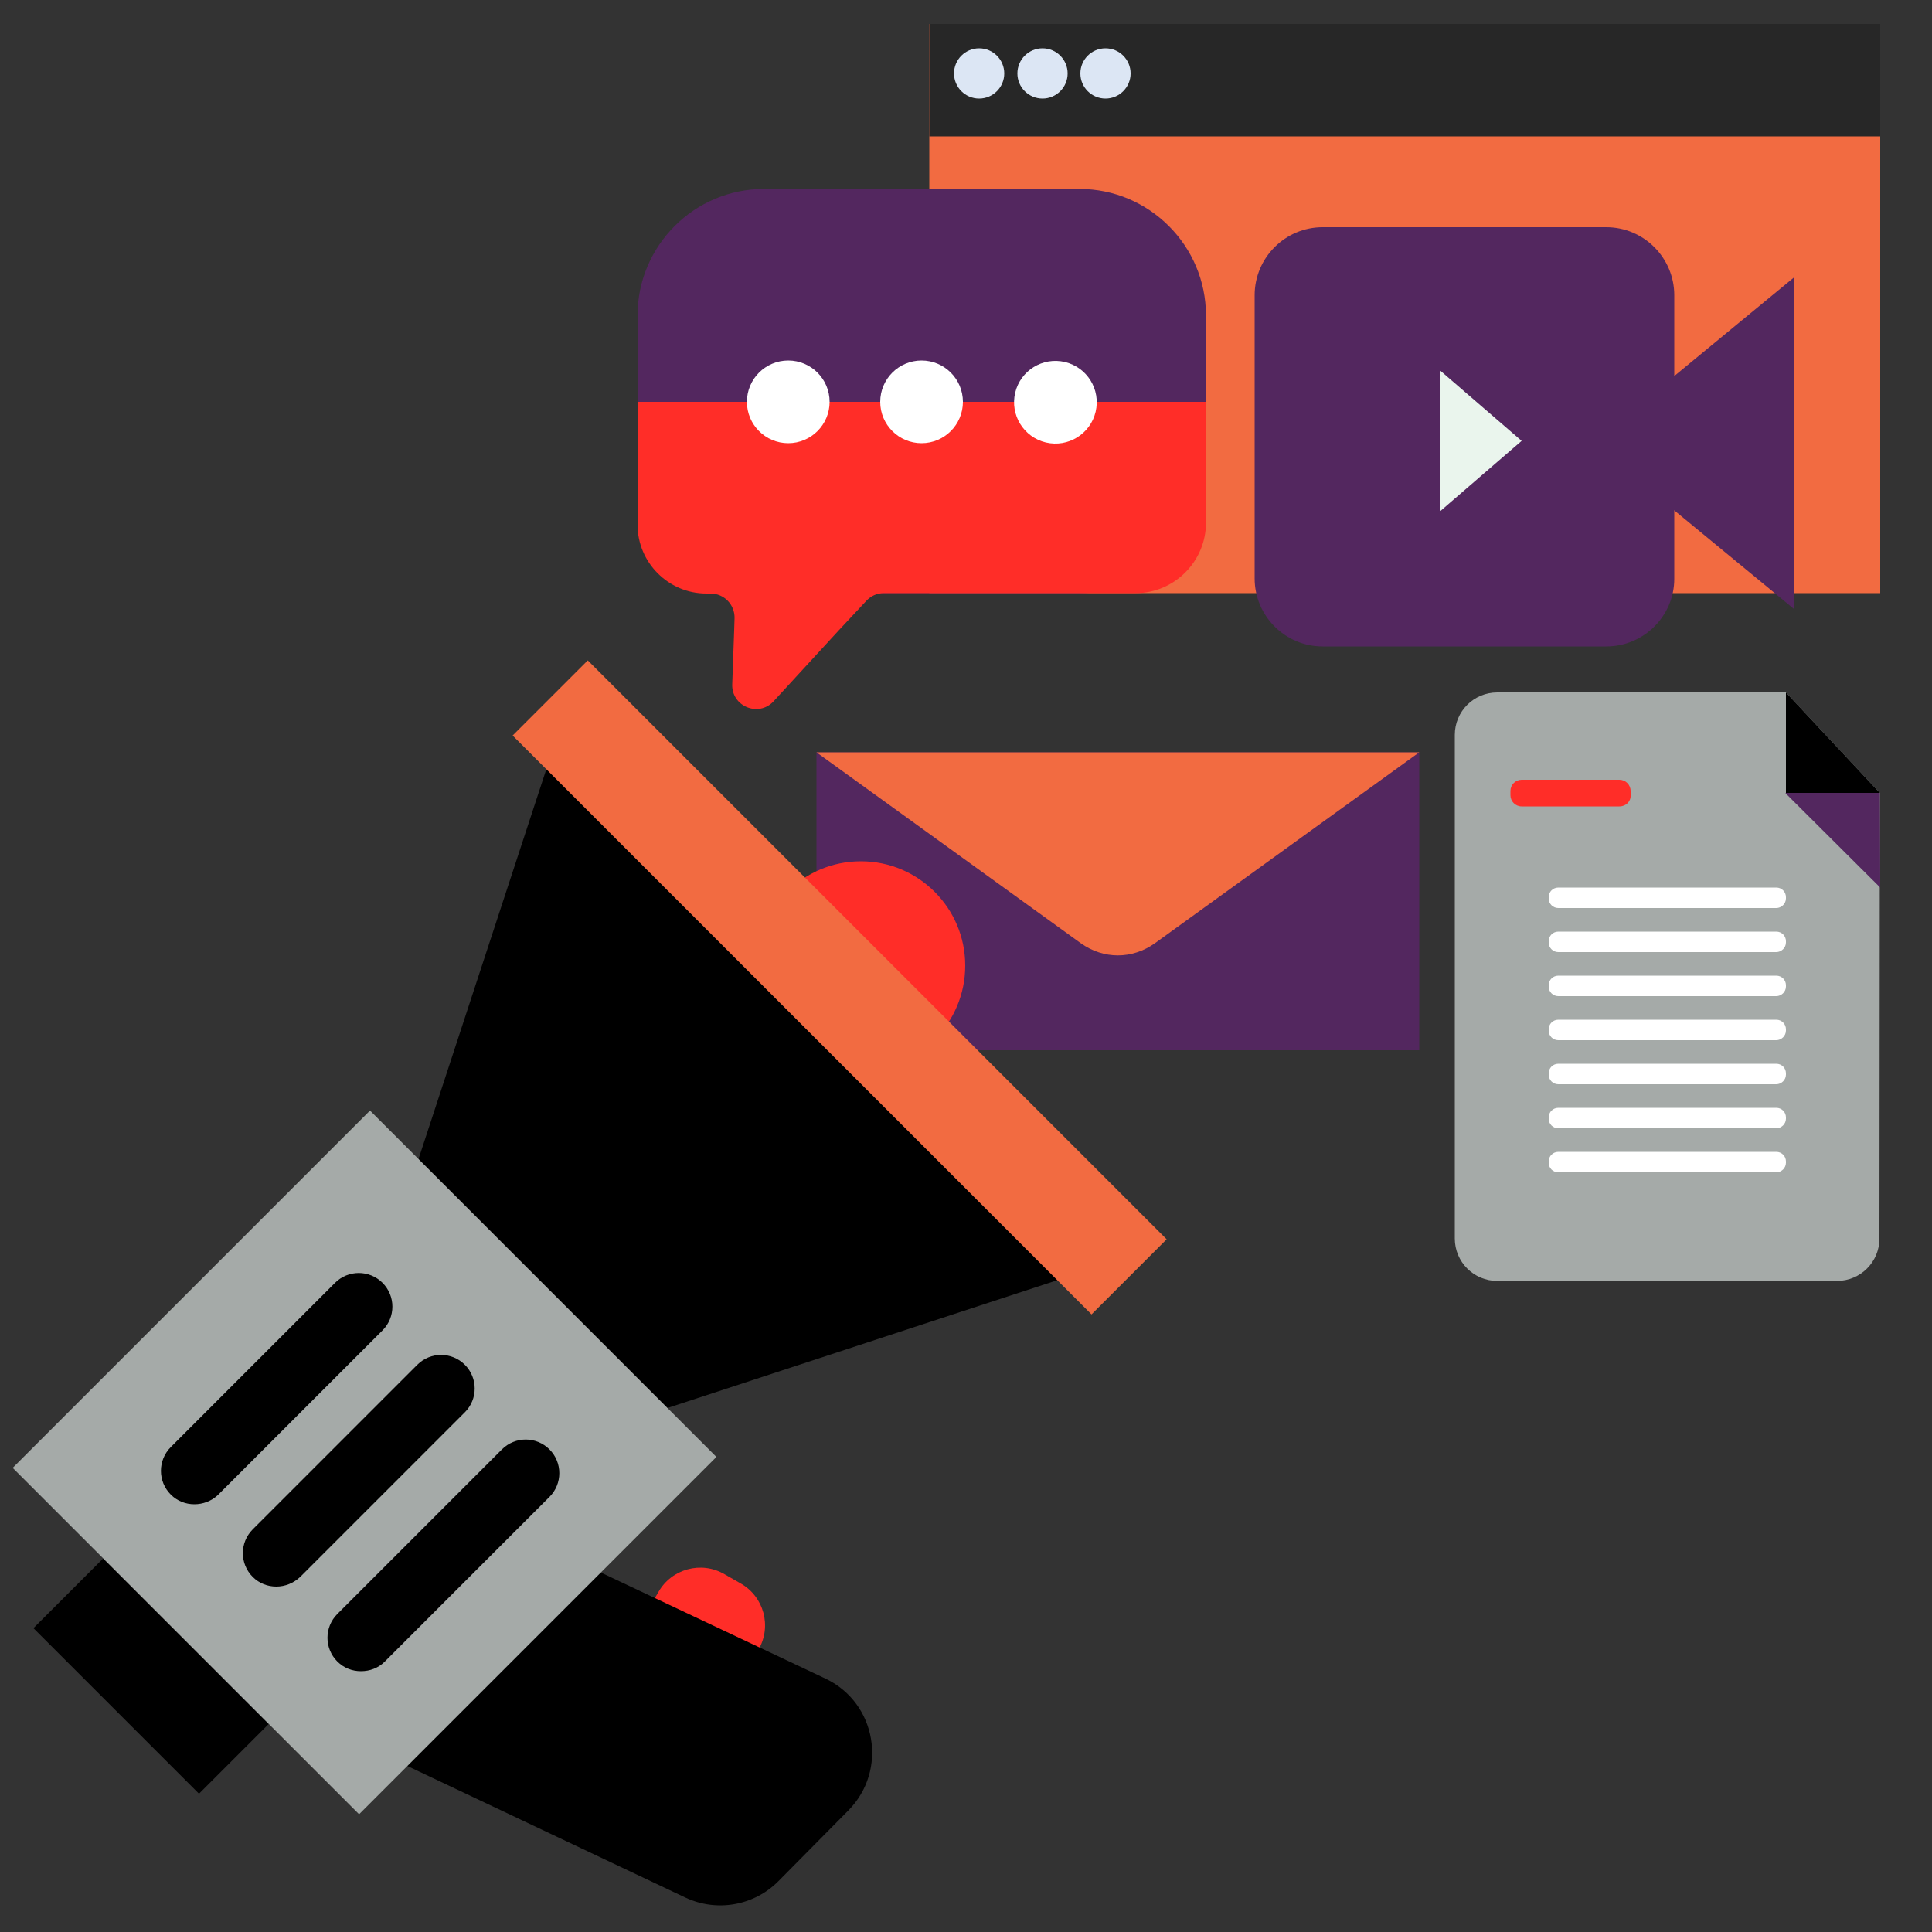 <svg xmlns="http://www.w3.org/2000/svg" xmlns:xlink="http://www.w3.org/1999/xlink" id="Layer_1" x="0px" y="0px" viewBox="0 0 500 500" style="enable-background:new 0 0 500 500;" xml:space="preserve"><rect x="0" y="0" width="500" height="500" fill="#333333" stroke="none"/><style type="text/css">	.st0{display:none;fill:#DCE6F4;}	.st1{fill:#53275F;}	.st2{fill:#F26B41;}	.st3{fill:#A5AAA8;}	.st4{fill:#FF2D28;}	.st5{fill:#FFFFFF;}	.st6{fill:#272727;}	.st7{fill:#DCE6F4;}	.st8{fill:#EAF5ED;}	.st9{display:none;}	.st10{display:inline;fill:#3E4E5D;}</style><rect x="-85.4" y="-75.8" class="st0" width="699.1" height="699.1"></rect><rect x="211.3" y="194.7" class="st1" width="156" height="77.1"></rect><path class="st2" d="M211.3,194.7l68.4,49.4c5.9,4.2,13.3,4.2,19.2,0l68.4-49.4L211.3,194.7L211.3,194.7z"></path><g>	<path class="st3" d="M486.5,205.2l-0.1,115.3c0,6.1-4.9,11-11,11h-87.9c-6.1,0-11-4.9-11-11V190.2c0-6.1,4.9-11,11-11h74.7  L486.5,205.2z"></path>	<polygon class="st1" points="486.5,205.2 486.6,229.7 462.1,205.3 469,195.1  "></polygon>	<polygon points="486.5,205.2 462.2,205.2 462.2,179.2  "></polygon>	<path class="st4" d="M419.1,208.7h-25.3c-1.6,0-2.9-1.3-2.9-2.9v-1.1c0-1.6,1.3-2.9,2.9-2.9h25.3c1.6,0,2.9,1.3,2.9,2.9v1.1  C422.1,207.4,420.8,208.7,419.1,208.7z"></path>	<g>		<path class="st5" d="M459.7,235h-56.4c-1.4,0-2.5-1.1-2.5-2.5v-0.3c0-1.4,1.1-2.5,2.5-2.5h56.4c1.4,0,2.5,1.1,2.5,2.5v0.3   C462.2,233.9,461,235,459.7,235z"></path>		<path class="st5" d="M459.7,246.4h-56.4c-1.4,0-2.5-1.1-2.5-2.5v-0.3c0-1.4,1.1-2.5,2.5-2.5h56.4c1.4,0,2.5,1.1,2.5,2.5v0.3   C462.2,245.3,461,246.4,459.7,246.4z"></path>		<path class="st5" d="M459.7,257.8h-56.4c-1.4,0-2.5-1.1-2.5-2.5V255c0-1.4,1.1-2.5,2.5-2.5h56.4c1.4,0,2.5,1.1,2.5,2.5v0.3   C462.2,256.7,461,257.8,459.7,257.8z"></path>		<path class="st5" d="M459.7,269.2h-56.4c-1.4,0-2.5-1.1-2.5-2.5v-0.3c0-1.4,1.1-2.5,2.5-2.5h56.4c1.4,0,2.5,1.1,2.5,2.5v0.3   C462.2,268.1,461,269.2,459.7,269.2z"></path>		<path class="st5" d="M459.7,280.6h-56.4c-1.4,0-2.5-1.1-2.5-2.5v-0.3c0-1.4,1.1-2.5,2.5-2.5h56.4c1.4,0,2.5,1.1,2.5,2.5v0.3   C462.2,279.5,461,280.6,459.7,280.6z"></path>		<path class="st5" d="M459.7,292h-56.4c-1.4,0-2.5-1.1-2.5-2.5v-0.3c0-1.4,1.1-2.5,2.5-2.5h56.4c1.4,0,2.5,1.1,2.5,2.5v0.3   C462.2,290.9,461,292,459.7,292z"></path>		<path class="st5" d="M459.7,303.4h-56.4c-1.4,0-2.5-1.1-2.5-2.5v-0.3c0-1.4,1.1-2.5,2.5-2.5h56.4c1.4,0,2.5,1.1,2.5,2.5v0.3   C462.2,302.3,461,303.4,459.7,303.4z"></path>	</g></g><rect x="240.5" y="6.2" class="st2" width="246.1" height="147.3"></rect><rect x="240.5" y="6.2" class="st6" width="246.1" height="29.1"></rect><circle class="st7" cx="253.4" cy="19" r="6.5"></circle><circle class="st7" cx="269.8" cy="19" r="6.5"></circle><circle class="st7" cx="286.1" cy="19" r="6.5"></circle><path class="st1" d="M415.7,167.3h-73.4c-9.7,0-17.6-7.9-17.6-17.6V76.4c0-9.7,7.9-17.6,17.6-17.6h73.4c9.7,0,17.6,7.9,17.6,17.6 v73.4C433.3,159.4,425.4,167.3,415.7,167.3z"></path><polygon class="st8" points="393.8,114.1 372.6,132.4 372.6,95.8 "></polygon><polygon class="st1" points="412.2,114.7 464.4,71.7 464.4,157.7 "></polygon><path class="st1" d="M279.4,153.5h-81.7c-18,0-32.7-14.7-32.7-32.7V81.6c0-18,14.7-32.7,32.7-32.7h81.7c18,0,32.7,14.7,32.7,32.7 v39.3C312.1,138.8,297.4,153.5,279.4,153.5z"></path><path class="st4" d="M312.1,104v31.3c0,10-8.2,18.2-18.2,18.2h-65.2c-1.7,0-3.3,0.7-4.5,2l-7.1,7.6l-16.9,18.4 c-3.9,4.2-10.9,1.3-10.7-4.4l0.5-13.9l0.1-3.2c0.1-3.5-2.7-6.4-6.2-6.4h-1.1c-9.8,0-17.8-8-17.8-17.8V104H312.1z"></path><ellipse class="st5" cx="204" cy="104" rx="10.7" ry="10.7"></ellipse><ellipse class="st5" cx="238.5" cy="104" rx="10.7" ry="10.7"></ellipse><ellipse transform="matrix(0.23 -0.973 0.973 0.23 109.036 345.886)" class="st5" cx="273.1" cy="104.1" rx="10.7" ry="10.7"></ellipse><circle class="st4" cx="222.8" cy="249.9" r="27"></circle><path class="st4" d="M189.6,438.5l6.7-11.6c3.5-6,1.4-13.7-4.6-17.1l-4.2-2.4c-6-3.5-13.7-1.4-17.1,4.6l-6.7,11.6L189.6,438.5z"></path><rect x="26.4" y="403.5" transform="matrix(0.707 -0.707 0.707 0.707 -295.283 154.757)" width="25.5" height="60.6"></rect><path d="M219.6,468.5l-18.2,18.4c-6.3,6.3-15.9,8-24,4.2l-72.9-34.5l49.8-50.2l59.5,28.1C226.8,440.8,229.8,458.1,219.6,468.5z"></path><polygon points="108.2,300.3 139.2,331.3 141.4,333.5 172.4,364.5 276.1,330.5 210.2,264.6 208.1,262.5 142.2,196.6 "></polygon><rect x="203.6" y="149.6" transform="matrix(0.707 -0.707 0.707 0.707 -117.041 228.533)" class="st2" width="27.5" height="211.9"></rect><rect x="29" y="315.1" transform="matrix(0.707 -0.707 0.707 0.707 -239.996 177.609)" class="st3" width="130.8" height="126.8"></rect><path d="M50.3,389.3c-2.2,0-4.4-0.8-6.1-2.5c-3.4-3.4-3.4-8.9,0-12.3L86.7,332c3.4-3.4,8.9-3.4,12.3,0s3.4,8.9,0,12.3l-42.6,42.6 C54.7,388.5,52.5,389.3,50.3,389.3z"></path><path d="M71.5,410.6c-2.2,0-4.4-0.8-6.1-2.5c-3.4-3.4-3.4-8.9,0-12.3l42.6-42.6c3.4-3.4,8.9-3.4,12.3,0s3.4,8.9,0,12.3l-42.6,42.6 C76,409.7,73.8,410.6,71.5,410.6z"></path><path d="M93.4,432.5c-2.2,0-4.4-0.8-6.1-2.5c-3.4-3.4-3.4-8.9,0-12.3l42.6-42.6c3.4-3.4,8.9-3.4,12.3,0c3.4,3.4,3.4,8.9,0,12.3 L99.6,430C97.9,431.7,95.7,432.5,93.4,432.5z"></path><g class="st9">	<path class="st10" d="M40.6,545.3h10.9c1.9,0,3.5,0.1,4.9,0.3s2.7,0.7,3.9,1.4c1.3,0.8,2.4,1.8,3.3,3.1s1.7,2.8,2.2,4.5  s0.8,3.8,0.8,6.2c0,4.6-1.1,8.5-3.3,11.4s-6,4.5-11.4,4.5H40.6V545.3z M44.8,573.1h6.7c1.4,0,2.6-0.1,3.7-0.3  c1.1-0.2,2.2-0.6,3.3-1.4c1.1-0.8,2-2,2.8-3.7c0.7-1.7,1.1-4,1.1-6.9c0-1.6-0.1-3-0.4-4.4c-0.3-1.4-0.8-2.6-1.5-3.7  c-0.8-1.1-1.6-1.9-2.6-2.5c-1-0.5-1.9-0.8-2.8-1c-0.9-0.1-2.1-0.2-3.6-0.2h-6.6v24.1L44.8,573.1L44.8,573.1z"></path>	<path class="st10" d="M77.1,576.8H73v-31.5h4.2L77.1,576.8L77.1,576.8z"></path>	<path class="st10" d="M112.6,572.4c-4,3.3-8.3,4.9-13,4.9c-4.8,0-8.7-1.5-11.7-4.4s-4.4-6.9-4.4-11.7c0-3,0.6-5.8,1.8-8.3  c1.2-2.6,3-4.6,5.4-6s5.2-2.1,8.7-2.1s6.4,0.8,8.5,2.3c2.1,1.6,3.6,3.9,4.3,7l-3.7,1.1c-0.6-2.3-1.6-4-3.2-5.1  c-1.5-1.1-3.5-1.7-6-1.7c-3.8,0-6.7,1.2-8.6,3.5s-2.9,5.4-2.9,9.1c0,2.8,0.5,5.1,1.4,7s2.3,3.3,4.2,4.2c1.8,1,3.8,1.4,6,1.4  c3.3,0,6.4-1.1,9.2-3.2v-5.8h-9.3v-3.8h13.3C112.6,560.8,112.6,572.4,112.6,572.4z"></path>	<path class="st10" d="M123.6,576.8h-4.2v-31.5h4.2V576.8z"></path>	<path class="st10" d="M153.5,549h-10.4v27.8h-4.2V549h-10.3v-3.7h25v3.7H153.5z"></path>	<path class="st10" d="M180.6,576.8h-4.7l-3.7-9.6H159l-3.5,9.6h-4.4l12.1-31.5h4.5L180.6,576.8z M171,563.9  c-2.6-6.8-4-10.7-4.4-11.6c-0.3-0.9-0.7-2.2-1.1-3.7h-0.1c-0.4,2.1-0.9,4.1-1.6,5.9l-3.5,9.4L171,563.9L171,563.9z"></path>	<path class="st10" d="M203.6,576.8h-19.7v-31.5h4.2v27.8h15.5V576.8z"></path>	<path class="st10" d="M249,576.8h-4v-26.4h-0.1l-9.1,26.4h-3.7l-9-26.8H223v26.8h-4v-31.5h6.2l7.5,22.3c0.8,2.5,1.3,4,1.4,4.7h0.1  c0.4-1.2,0.9-2.9,1.7-5.1l7.5-21.9h5.5v31.5H249z"></path>	<path class="st10" d="M281.7,576.8H277l-3.7-9.6h-13.2l-3.5,9.6h-4.4l12.1-31.5h4.5L281.7,576.8z M272.1,563.9  c-2.6-6.8-4-10.7-4.4-11.6c-0.3-0.9-0.7-2.2-1.1-3.7h-0.1c-0.4,2.1-0.9,4.1-1.6,5.9l-3.5,9.4L272.1,563.9L272.1,563.9z"></path>	<path class="st10" d="M313,576.8h-5.2c-3.1-5-5.1-8-5.8-9.1c-0.8-1.1-1.6-2.1-2.4-2.9c-0.8-0.8-1.6-1.3-2.4-1.5  c-0.7-0.2-1.7-0.3-2.9-0.3h-4.8v13.9h-4.2v-31.5h13.9c1.9,0,3.5,0.1,4.8,0.4c1.3,0.2,2.4,0.8,3.4,1.5c1,0.8,1.7,1.8,2.2,3  s0.8,2.4,0.8,3.8c0,2.4-0.8,4.3-2.3,5.7s-3.7,2.4-6.6,2.8v0.1c2.1,0.9,4.1,2.8,5.9,5.7L313,576.8z M289.4,559.2h8.9  c1.8,0,3.2-0.2,4.3-0.5c1.1-0.3,1.9-0.9,2.5-1.8c0.6-0.9,0.9-1.9,0.9-3c0-1.4-0.5-2.7-1.6-3.7c-1-1-2.8-1.5-5.2-1.5h-10v10.5H289.4  z"></path>	<path class="st10" d="M342.8,576.8h-5.5l-11.2-15.9l-5.2,5v10.9h-4.2v-31.5h4.2v15.6l15.7-15.6h5.6L329,558.1L342.8,576.8z"></path>	<path class="st10" d="M369.9,576.8h-23.5v-31.5h22.8v3.7h-18.6v9.6H368v3.7h-17.4V573H370L369.9,576.8L369.9,576.8z"></path>	<path class="st10" d="M398.1,549h-10.4v27.8h-4.2V549h-10.3v-3.7h25v3.7H398.1z"></path>	<path class="st10" d="M407.3,576.8h-4.2v-31.5h4.2V576.8z"></path>	<path class="st10" d="M439.6,576.8h-4.3l-16.5-24.7h-0.1v24.7h-4v-31.5h4.3l16.5,24.7h0.1v-24.7h4V576.8z"></path>	<path class="st10" d="M474.5,572.4c-4,3.3-8.3,4.9-13,4.9c-4.8,0-8.7-1.5-11.7-4.4s-4.4-6.9-4.4-11.7c0-3,0.6-5.8,1.8-8.3  c1.2-2.6,3-4.6,5.4-6s5.2-2.1,8.7-2.1s6.4,0.8,8.5,2.3c2.1,1.6,3.6,3.9,4.3,7l-3.7,1.1c-0.6-2.3-1.6-4-3.2-5.1  c-1.5-1.1-3.5-1.7-6-1.7c-3.8,0-6.7,1.2-8.6,3.5s-2.9,5.4-2.9,9.1c0,2.8,0.5,5.1,1.4,7s2.3,3.3,4.2,4.2c1.8,1,3.8,1.4,6,1.4  c3.3,0,6.4-1.1,9.2-3.2v-5.8h-9.3v-3.8h13.3L474.5,572.4L474.5,572.4z"></path></g></svg>
